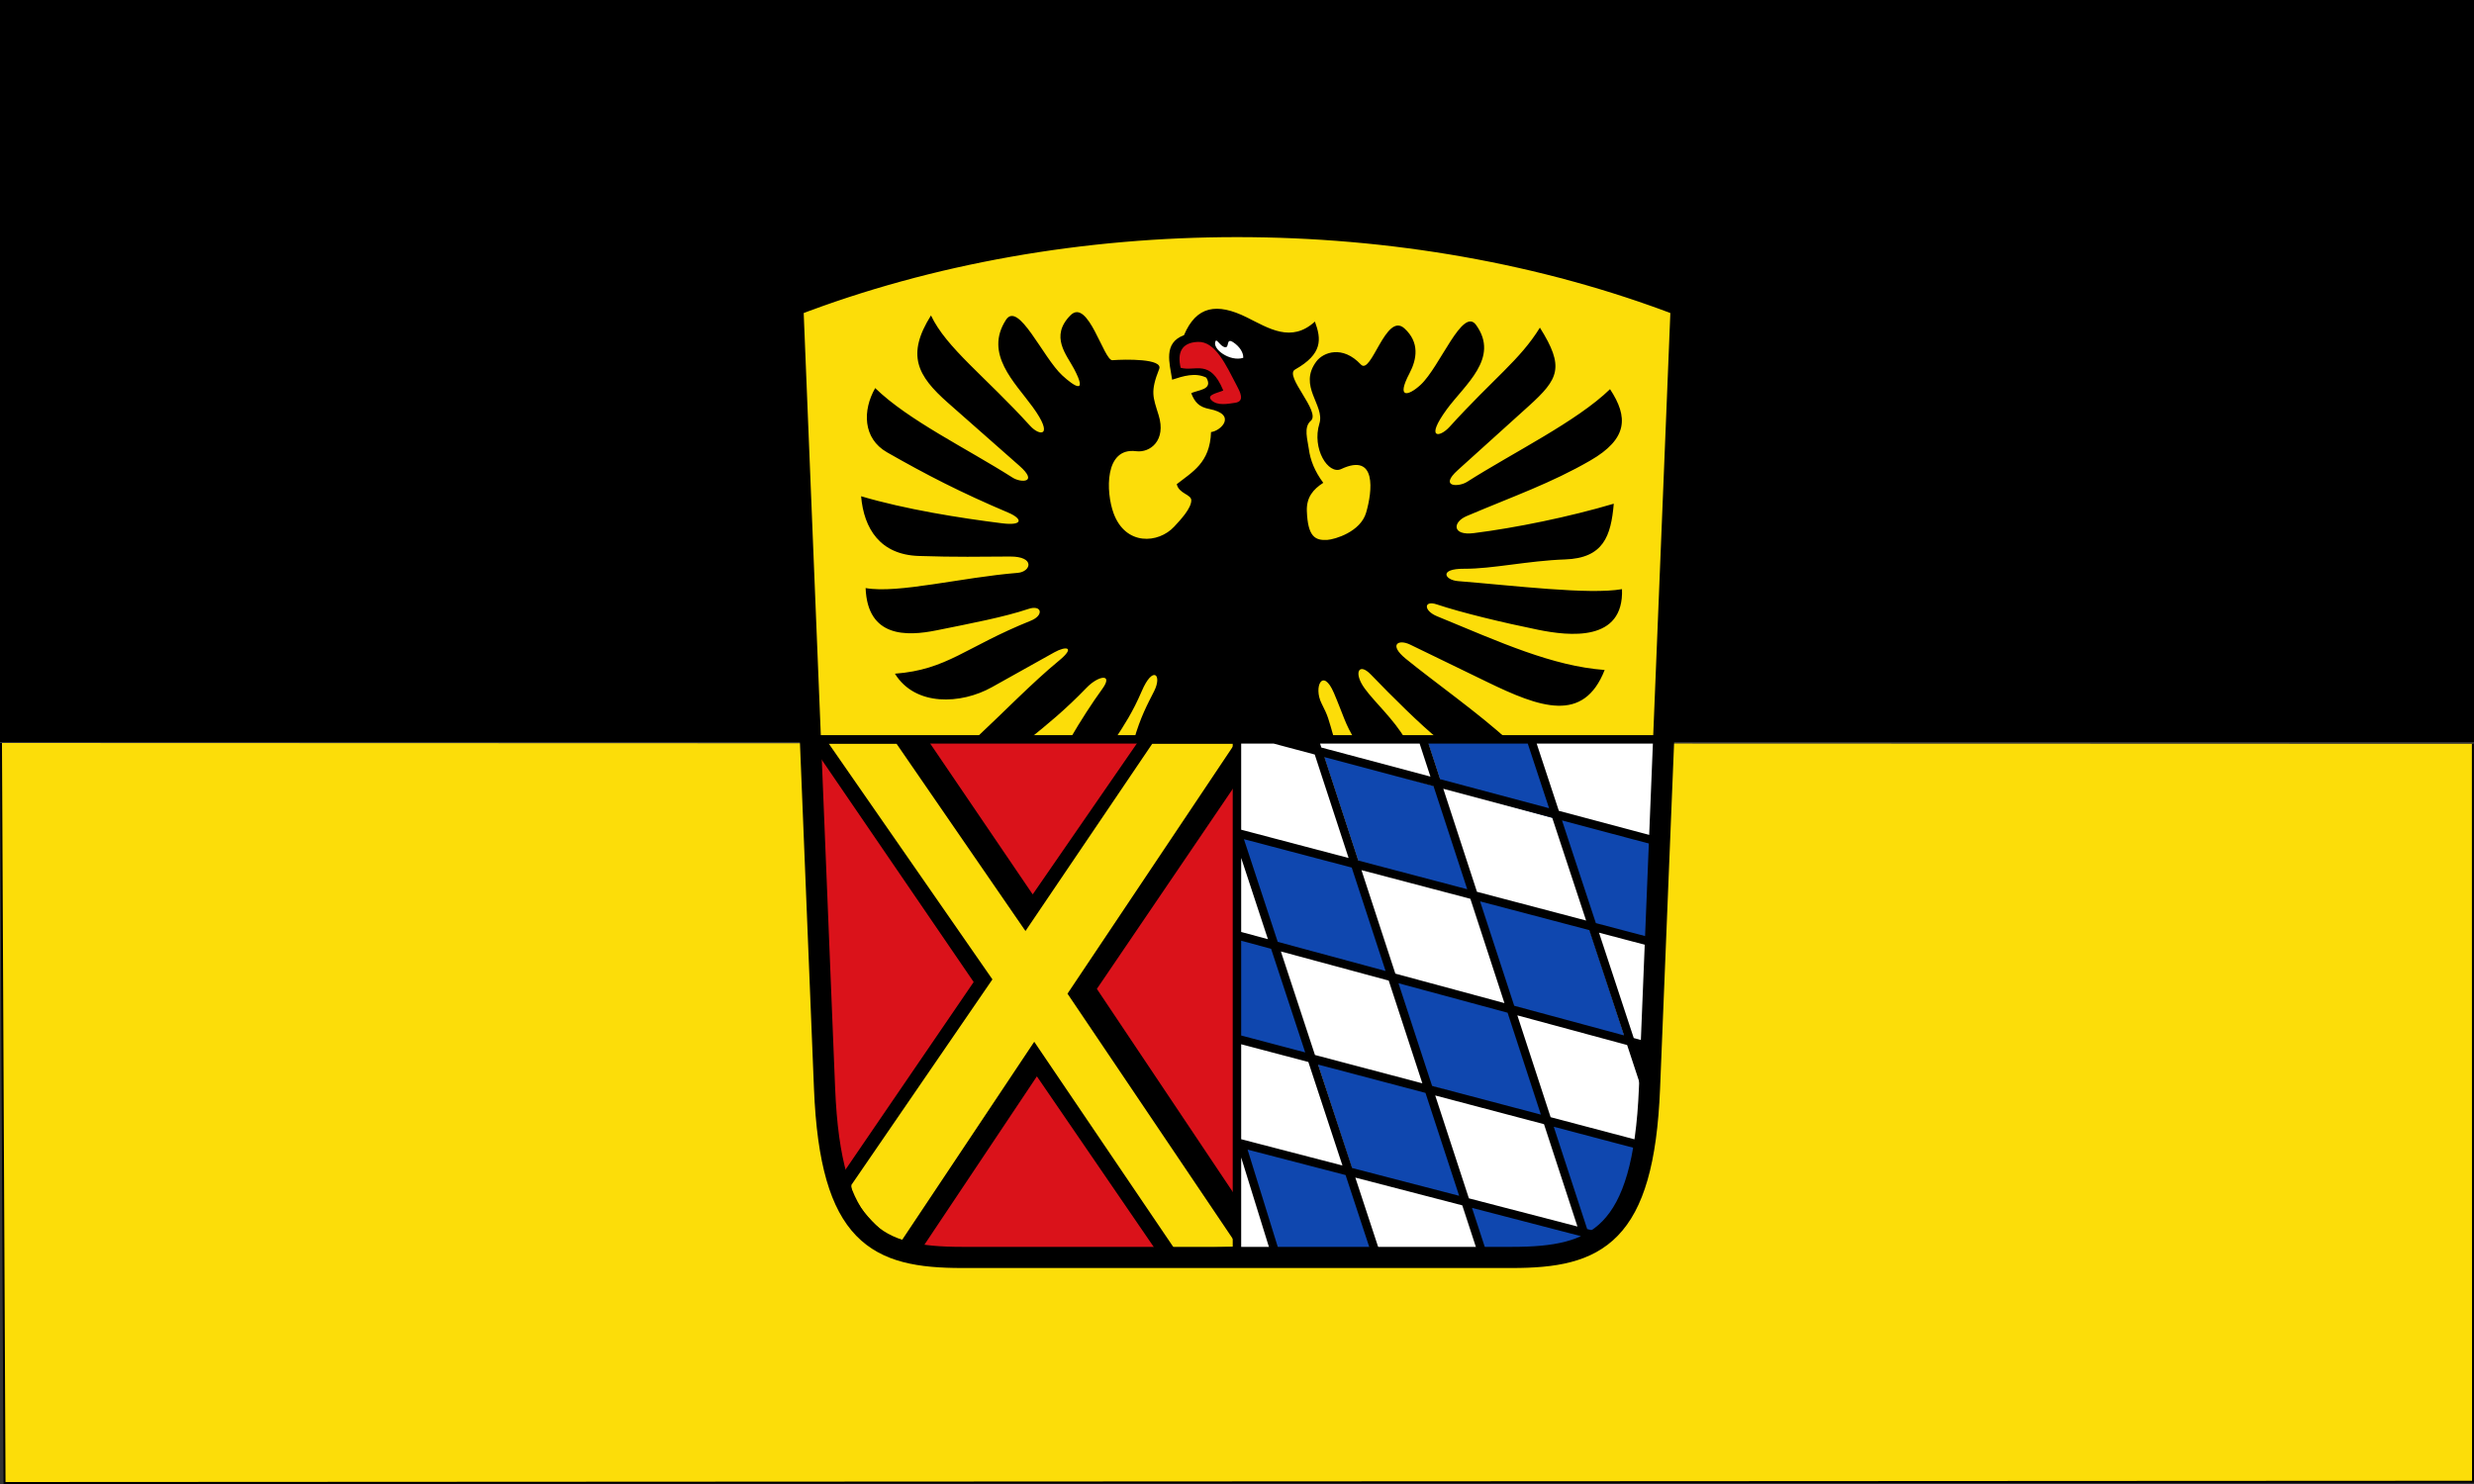 <svg xmlns="http://www.w3.org/2000/svg" xmlns:xlink="http://www.w3.org/1999/xlink" height="300" width="500"><rect width="100%" height="100%" fill="#333333" stroke="none"/><path d="m 0 0 h 500 v 150 h -500 z"/><g fill="#fcdd09"><path d="m 0.2 150.2 l 0.715 149.6 l 498.89 -0.255 l -0.031 -149.18" stroke="#000" color="#000" stroke-width="0.4"/><path d="m 160.23 61.828 c 52.54 -20.614 111.57 -23.14 179.55 0 l -4.275 87.64 h -171 z"/></g><path d="m 164.5 149.47 h 85.5 v 104.74 h -59.85 c -13.377 0.847 -21.983 -8.242 -23.512 -32.06 z" fill="#da121a"/><path d="m 335.64 149.75 h -85.5 v 104.74 h 59.85 c 13.377 0.847 21.982 -8.242 23.512 -32.06 z" fill="#fff" stroke="#000" stroke-width="0.428"/><path d="m 225.05 103.74 c -1.545 -4.213 -1.888 -13.352 4.555 -12.527 2.851 0.365 6.135 -2.177 4.555 -7.288 -1.136 -3.678 -1.723 -4.699 0.114 -9.338 0.83 -2.096 -6.793 -1.97 -9.452 -1.769 -1.734 0.131 -4.912 -12.665 -8.474 -9.08 -4.234 4.265 -0.768 7.998 0.73 10.846 2.776 5.279 0.041 3.551 -2.392 1.306 -3.927 -3.626 -8.859 -15.14 -11.388 -11.213 -4.417 6.867 1.743 12.553 5.405 17.585 4.382 6.02 1.48 6.01 -0.508 3.825 -9.11 -10.02 -16.942 -15.752 -20.04 -22.321 -5.02 7.993 -2.776 12.191 3.416 17.652 l 14.463 12.755 c 3.924 3.46 0.291 3.447 -1.367 2.392 -9.428 -6 -21.05 -11.566 -27.787 -18.11 -2.567 4.489 -2.52 10.177 2.392 12.982 7.976 4.555 14.904 8.124 24.484 12.185 2.896 1.228 3.127 2.71 -1.253 2.164 -8.448 -1.054 -19.581 -2.825 -28.47 -5.466 0.562 6.574 3.87 11.808 11.616 12.07 7.442 0.253 12.735 0.149 18.449 0.114 5.228 -0.032 4.251 3.09 1.594 3.303 -11.388 0.911 -24.15 4.241 -30.748 3.075 0.388 9.98 8.193 9.789 14.349 8.541 6.993 -1.417 13.671 -2.679 18.563 -4.327 2.672 -0.9 3.215 1.281 0.456 2.391 -13.284 5.345 -16.827 9.901 -27.445 10.705 4.111 6.66 13.38 6.2 19.588 2.733 l 12.641 -7.06 c 2.311 -1.291 4.38 -1.138 0.911 1.708 -5.289 4.341 -11.388 10.629 -17.08 15.943 h 10.933 c 3.707 -2.985 7.429 -6.01 11.73 -10.477 2.421 -2.516 5.491 -2.952 3.189 0.228 -2.058 2.842 -4.244 6.193 -6.605 10.249 h 9.111 c 1.822 -2.783 3.644 -5.532 5.466 -9.794 2.263 -5.292 4.176 -3.315 2.505 0 -1.367 2.712 -2.733 5.151 -4.1 9.908 0 0 13.957 0.052 20.936 0.062 6.549 0.009 19.648 -0.005 19.648 -0.005 -1.367 -4.757 -1.284 -4.78 -2.65 -7.492 -1.67 -3.315 0.243 -7.386 2.505 -2.094 1.822 4.262 2.356 6.528 4.178 9.311 h 10.238 c -2.362 -4.056 -6.158 -7.407 -8.216 -10.249 -2.303 -3.18 -1.165 -5.321 1.256 -2.805 4.301 4.47 10.117 10.23 13.823 13.215 l 13.993 0.161 c -5.694 -5.314 -15.497 -12.247 -20.786 -16.588 -3.469 -2.846 -1.47 -3.992 0.911 -2.836 l 15.54 7.544 c 10.711 5.2 19.503 8.437 23.775 -2.411 -10.618 -0.804 -20.925 -5.521 -33.888 -10.866 -2.75 -1.134 -2.699 -3.292 -0.028 -2.391 4.892 1.649 13.502 3.716 20.495 5.133 6.157 1.248 17.343 2.566 16.926 -8.219 -6.597 1.166 -21.776 -0.714 -33.16 -1.625 -2.656 -0.213 -3.955 -2.529 1.272 -2.497 5.713 0.035 12.94 -1.632 20.381 -1.885 7.746 -0.264 9.282 -4.692 9.844 -11.266 -8.889 2.641 -19.861 4.895 -28.309 5.949 -4.379 0.547 -4.309 -2.225 -1.414 -3.452 9.58 -4.062 17.01 -6.627 24.968 -11.219 7.65 -4.416 7.697 -8.815 4 -14.432 -6.736 6.541 -19.487 12.749 -28.914 18.751 -1.658 1.055 -5.732 1.115 -1.85 -2.392 l 14.302 -12.916 c 6.127 -5.533 7.31 -7.887 2.289 -15.88 -4.067 6.569 -9.162 10.05 -18.272 20.07 -1.989 2.187 -4.971 2.518 -0.589 -3.503 3.662 -5.03 10.789 -10.396 5.969 -17.1 -2.728 -3.796 -7.3 8.473 -11.227 12.1 -2.432 2.246 -5.01 2.927 -2.23 -2.352 1.498 -2.849 2.065 -6.26 -1.041 -9.07 -3.746 -3.395 -6.674 9.575 -8.796 7.306 -3.714 -3.972 -7.612 -2.447 -8.969 -0.647 -3.8 5.04 1.733 8.881 0.597 12.559 -1.579 5.111 1.792 10.442 4.394 9.221 7.248 -3.402 6.303 4.517 5.04 8.823 -1.146 3.902 -6.341 5.395 -7.8 5.497 -2.515 0.176 -3.995 -0.654 -4.177 -5.848 -0.096 -2.749 1.276 -4.38 3.318 -5.689 -1.734 -2.326 -2.619 -4.592 -2.914 -6.816 -0.257 -1.933 -1.11 -4.428 0.393 -5.716 2.101 -1.801 -5.437 -9.09 -3.189 -10.363 5.612 -3.169 5.34 -6.135 4.02 -9.7 -4.767 4.369 -9.347 1.341 -13.738 -0.838 -6.098 -3.03 -10.226 -2.315 -12.721 3.591 -4.243 1.566 -2.897 5.659 -2.392 8.997 2.226 -0.731 4.679 -1.507 6.905 -0.418 1.491 2.535 -1.824 2.469 -3.047 3.158 0.72 1.797 1.518 2.761 3.659 3.182 5.666 1.112 2.352 4.441 0.342 4.669 -0.205 6.245 -3.813 8.06 -6.926 10.529 0.418 1.933 2.926 2.049 2.936 3.253 0.012 1.601 -2.082 3.862 -3.469 5.35 -3.167 3.397 -9.808 3.906 -12.242 -2.733 z"/><path d="m 238.61 74.35 c -0.68 -2.945 0.076 -5.082 3.463 -5.234 3.55 -0.16 5.693 4.658 7.892 8.858 0.659 1.258 1.706 3.199 -0.403 3.463 -1.191 0.149 -3.527 0.706 -4.751 -0.564 -1.043 -1.081 1.286 -1.421 2.416 -1.933 -2.679 -6.5 -5.625 -3.77 -8.616 -4.59 z" fill="#da121a"/><path d="m 251.26 72.34 c 0.069 -1.012 -0.708 -2.283 -2.01 -3.141 -1.503 -0.988 -0.76 1.055 -1.598 1 -0.951 -0.058 -1.725 -1.773 -1.985 -1.245 -0.789 1.6 2.94 4.234 5.597 3.382 z" fill="#fff"/><path d="m 163.37 149.63 h 24.16 l 21.18 31.18 l 21.624 -31.34 h 19.665 l 0.322 8.272 l -28.643 42.17 l 28.32 42.32 v 11.97 h -15.372 l -25.07 -36.61 l -24.529 36.727 c -8.55 -2.137 -13.308 -7.423 -15.446 -15.973 l 27.2 -39.825 z"/><path d="m 167.49 150.32 h 13.68 l 26.08 37.892 l 25.644 -37.892 h 16.672 l -33.822 50.556 l 34.459 51.12 l -12.788 0.513 l -28.394 -41.913 l -27.16 40.742 c -3.662 -1.844 -10.171 -8.528 -9.783 -11.809 l 28.493 -41.541 z" fill="#fcdd09"/><path d="m 250.9 168.86 l 22.651 6.306 l 7.195 21.972 l -22.651 -6.306 z" id="0" fill="#0f47af"/><use xlink:href="#0" transform="translate(16.627 -16.17)" width="427" height="497"/><use xlink:href="#0" transform="translate(47.612 12.527)" width="427" height="497"/><use xlink:href="#0" transform="translate(30.995 28.698)" width="427" height="497"/><use xlink:href="#0" transform="translate(15.288 45.78)" width="427" height="497"/><g fill="#0f47af"><path d="m 308.85 150.11 c 1.972 2.246 4.186 11.742 5.373 15.367 l -22.651 -6.306 l -3.054 -9.327 c 0 0 20.862 0.592 20.332 0.266 z"/><path d="m 314.64 164.87 c 0 0 20.587 5.356 20.601 5.368 l -1.316 20.221 l -11.606 -2.811 z"/><path d="m 312.62 226.48 l 19.647 5.47 c -1.653 4.175 -3.152 13.441 -8.238 17.676 l -4.214 -1.173 z"/><path d="m 250.28 189.33 l 7.207 2.126 l 7.195 22.428 l -14.338 -3.801 z"/><path d="m 250.44 231.27 l 22.651 6.306 l 5.139 15.693 c 0 0 -20.506 -0.146 -20.595 -0.027 z"/><path d="m 296.9 242.88 l 22.651 6.306 l 0.992 3.03 c 0.034 0.011 -19.864 1.932 -19.864 1.932 -1.426 -3.671 -2.549 -7.512 -3.779 -11.268 z"/></g><g fill="none" stroke="#000"><path d="m 164.5 149.47 h 171 m -26.06 0.168 l 24.381 73.98 m -83.78 -55.36 l 28.687 87.16 m 8.809 -105.93 l 33.595 102.83 m -62.922 2.542 l -7.342 -23.671 l 73.28 19.03 m -74.14 -40.22 l 82.73 21.839 m -82.73 -42.776 l 82.77 22.373 l -0.03 3.831 l -1.788 -3.911 m -80.86 -42.936 l 85.18 22.435 m -71.4 -40.628 l 2.14 0.501 l 34.18 104.47 m -50.21 -0.999 v -104.74 l 7.396 -0.03 l 78.3 20.869" stroke-width="1.71"/><path d="m 160.23 61.828 c 55.57 -21.375 123.98 -21.375 179.55 0 l -6.413 158.17 c -1.212 29.9 -10.688 34.2 -27.788 34.2 h -111.15 c -17.1 0 -26.574 -4.275 -27.787 -34.2 z" stroke-linejoin="round" stroke-linecap="round" stroke-width="4.275"/></g></svg>